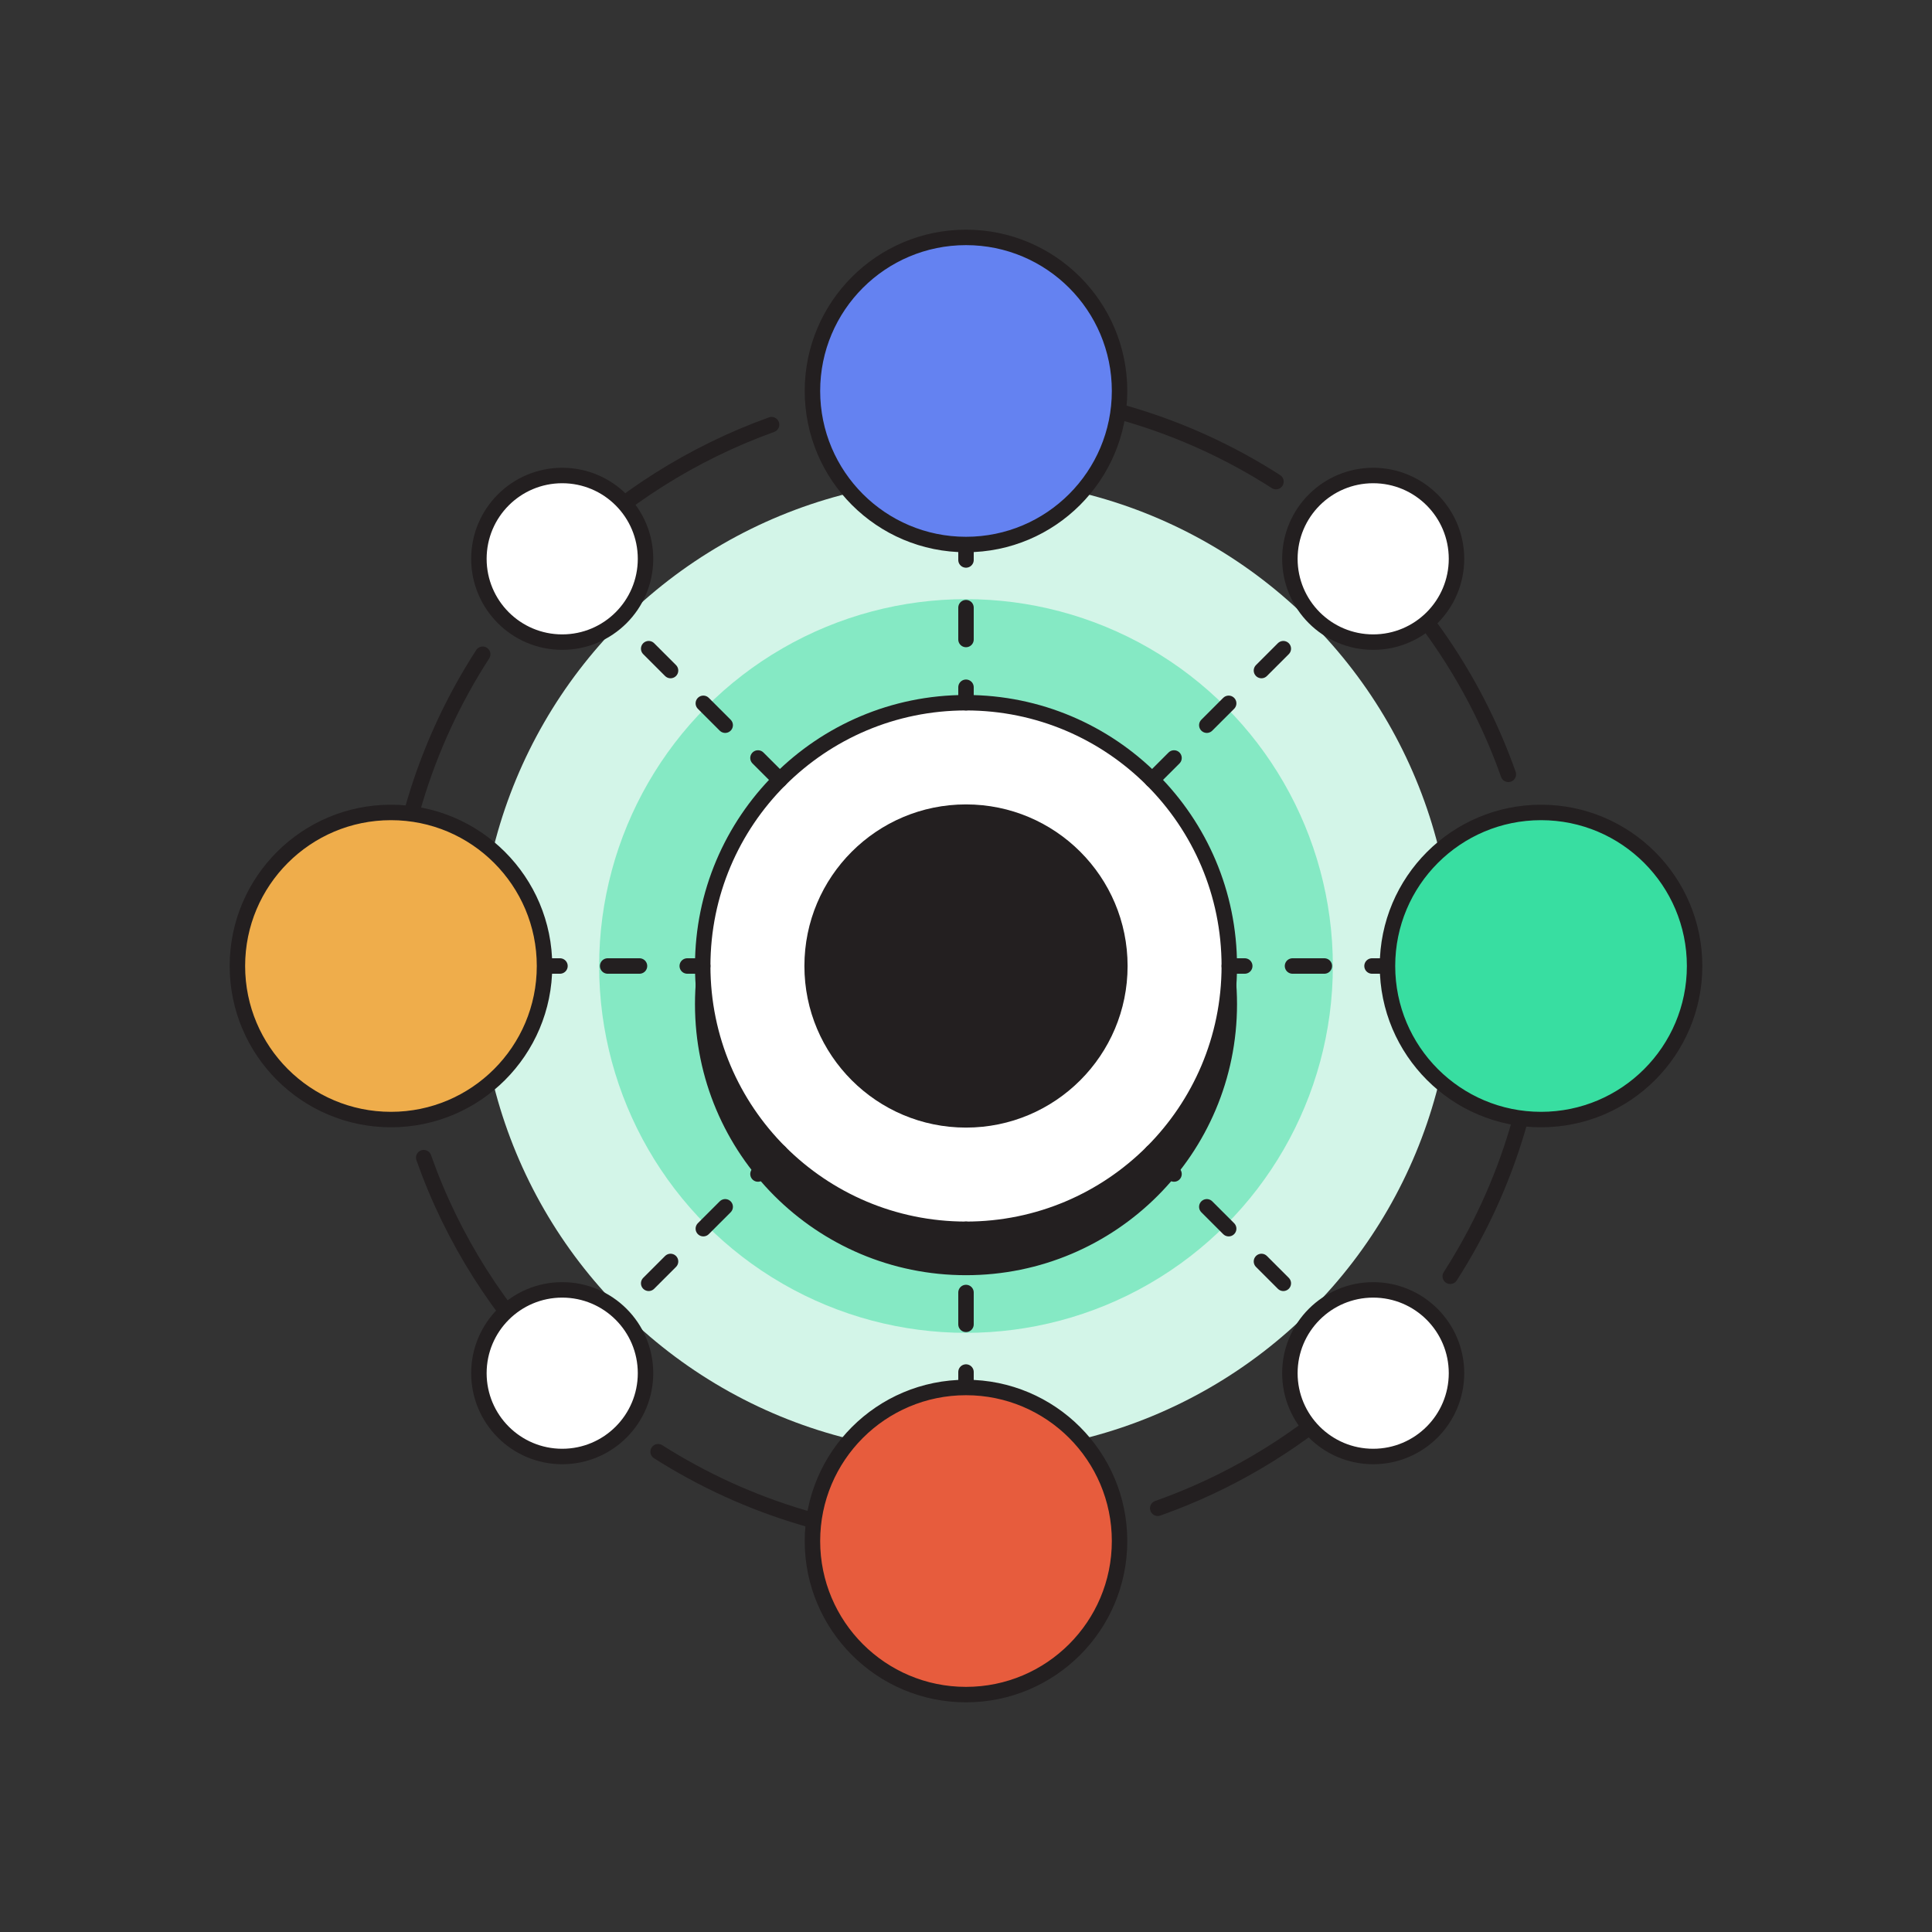 <?xml version="1.0" encoding="UTF-8"?><svg xmlns="http://www.w3.org/2000/svg" viewBox="0 0 250 250"><rect x="0" y="0" width="250" height="250" fill="#333333" stroke="none"/><defs><style>.cls-1,.cls-2,.cls-3,.cls-4,.cls-5,.cls-6,.cls-7,.cls-8,.cls-9{stroke:#231f20;stroke-linecap:round;stroke-miterlimit:10;stroke-width:2px;}.cls-1,.cls-10{fill:#fff;}.cls-2{fill:#e75c3d;}.cls-3{fill:#efad4b;}.cls-4{fill:#6482f1;}.cls-5,.cls-11{fill:#38dea1;}.cls-6,.cls-12{fill:#231f20;}.cls-7,.cls-8,.cls-9{fill:none;}.cls-8{stroke-dasharray:0 0 4 6;}.cls-11{mix-blend-mode:multiply;opacity:.5;}.cls-11,.cls-12,.cls-13,.cls-10{stroke-width:0px;}.cls-9{stroke-dasharray:0 0 4.12 6.17;}.cls-14{isolation:isolate;}.cls-13{fill:#d3f5e8;}</style></defs><g class="cls-14"><g id="Layer_1"><circle class="cls-13" cx="125" cy="125" r="63.03"/><circle class="cls-11" cx="125" cy="125" r="47.47"/><circle class="cls-6" cx="125" cy="129.94" r="34.07"/><circle class="cls-10" cx="125" cy="125" r="34.07"/><circle class="cls-7" cx="125" cy="125" r="34.07"/><circle class="cls-12" cx="125" cy="125" r="20.91"/><line class="cls-8" x1="149.09" y1="100.91" x2="170.07" y2="79.93"/><line class="cls-8" x1="149.09" y1="149.09" x2="170.07" y2="170.07"/><line class="cls-8" x1="100.91" y1="149.09" x2="79.93" y2="170.07"/><line class="cls-8" x1="100.91" y1="100.91" x2="79.93" y2="79.93"/><line class="cls-7" x1="125" y1="90.93" x2="125" y2="88.93"/><line class="cls-9" x1="125" y1="82.75" x2="125" y2="75.55"/><line class="cls-7" x1="125" y1="72.46" x2="125" y2="70.46"/><line class="cls-7" x1="159.07" y1="125" x2="161.07" y2="125"/><line class="cls-9" x1="167.25" y1="125" x2="174.45" y2="125"/><line class="cls-7" x1="177.54" y1="125" x2="179.54" y2="125"/><line class="cls-7" x1="125" y1="159.07" x2="125" y2="161.07"/><line class="cls-9" x1="125" y1="167.25" x2="125" y2="174.45"/><line class="cls-7" x1="125" y1="177.54" x2="125" y2="179.54"/><line class="cls-7" x1="90.93" y1="125" x2="88.93" y2="125"/><line class="cls-9" x1="82.75" y1="125" x2="75.55" y2="125"/><line class="cls-7" x1="72.46" y1="125" x2="70.46" y2="125"/><path class="cls-7" d="m125,50.59c14.77,0,28.54,4.3,40.11,11.73"/><path class="cls-7" d="m72.75,72.02c7.61-7.5,16.83-13.38,27.09-17.07"/><path class="cls-7" d="m50.59,125c0-14.87,4.36-28.72,11.87-40.34"/><path class="cls-7" d="m72.46,177.69c-7.8-7.78-13.89-17.28-17.63-27.89"/><path class="cls-7" d="m125,199.41c-14.66,0-28.32-4.24-39.84-11.56"/><path class="cls-7" d="m174.25,180.78c-7.08,6.25-15.36,11.18-24.44,14.39"/><path class="cls-7" d="m199.41,125c0,14.79-4.31,28.57-11.75,40.15"/><path class="cls-7" d="m175.62,70.46c8.73,8.1,15.51,18.28,19.56,29.74"/><circle class="cls-4" cx="125" cy="50.59" r="19.87"/><circle class="cls-5" cx="199.41" cy="125" r="19.87"/><circle class="cls-2" cx="125" cy="199.41" r="19.87"/><circle class="cls-3" cx="50.59" cy="125" r="19.87"/><circle class="cls-1" cx="177.69" cy="72.31" r="10.78"/><circle class="cls-1" cx="177.69" cy="177.69" r="10.78"/><circle class="cls-1" cx="72.75" cy="72.31" r="10.78"/><circle class="cls-1" cx="72.75" cy="177.69" r="10.78"/></g></g></svg>